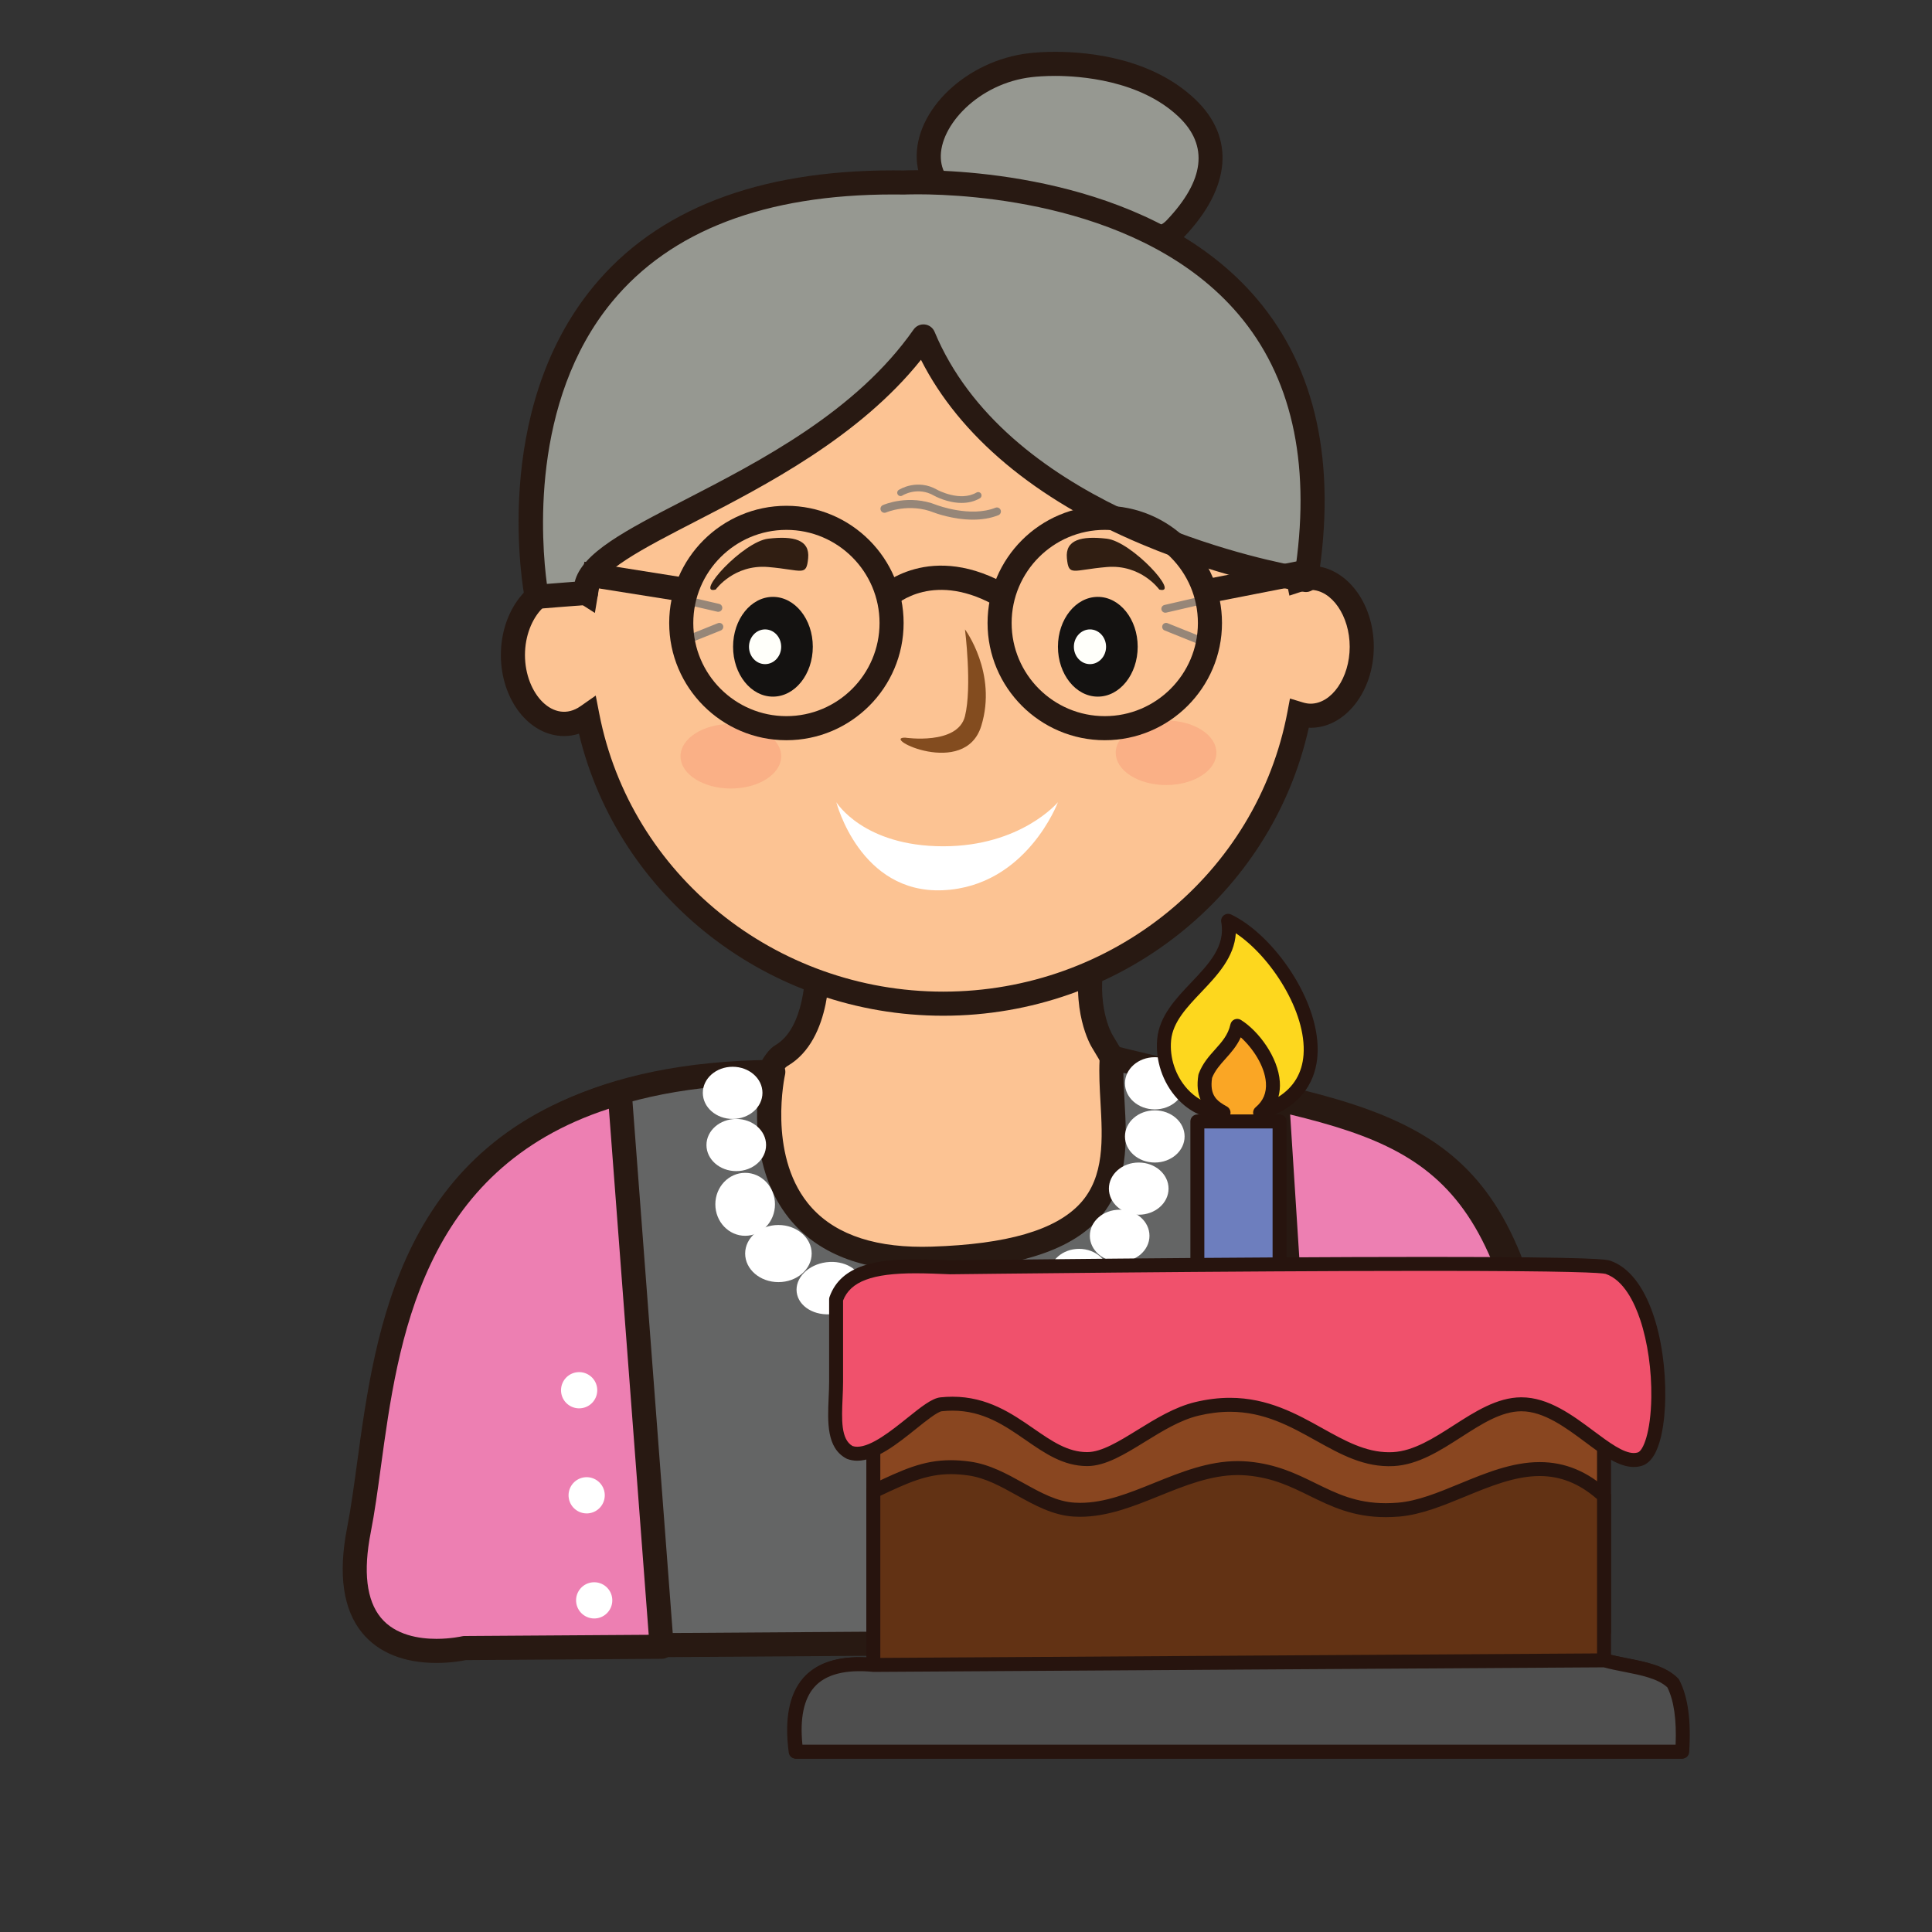 <?xml version="1.0" encoding="utf-8"?>
<!-- Generator: Adobe Illustrator 16.0.0, SVG Export Plug-In . SVG Version: 6.00 Build 0)  -->
<!DOCTYPE svg PUBLIC "-//W3C//DTD SVG 1.1//EN" "http://www.w3.org/Graphics/SVG/1.1/DTD/svg11.dtd">
<svg version="1.1" id="Layer_1" xmlns="http://www.w3.org/2000/svg" xmlns:xlink="http://www.w3.org/1999/xlink" x="0px" y="0px"
	 width="500px" height="500px" viewBox="0 0 500 500" enable-background="new 0 0 500 500" xml:space="preserve">
<rect x="0" y="0" width="500" height="500" fill="#333333" stroke="none"/>
<g id="Layer_1_copy_100">
	<g>
		<g>
			<path fill="#FCC393" d="M211.473,246.897c0,0,1.585,19.937-9.201,26.262c-10.783,6.334-17.142,83.722-17.142,83.722
				l129.825,23.534l-14.168-84.924l-15.559-26.062c0,0-5.138-8.376-2.244-22.533C285.876,232.737,211.372,235.517,211.473,246.897z"
				/>
		</g>
		<g>
			<path fill="#281912" d="M318.754,384.273l-136.962-24.83l0.229-2.821c1.524-18.53,7.371-79.515,18.674-86.152
				c7.435-4.36,8.059-18.319,7.674-23.329l-0.011-0.213c-0.008-1.146,0.332-2.876,2.018-4.576
				c6.396-6.453,28.687-8.175,40.851-8.175c10.155,0,27.992,0.971,33.31,7.483c1.413,1.73,1.933,3.759,1.502,5.862
				c-2.578,12.628,1.678,19.994,1.864,20.298l15.862,26.584l0.099,0.574L318.754,384.273z M188.474,354.316l122.678,22.246
				l-13.344-79.98l-15.254-25.557c-0.218-0.351-5.728-9.564-2.627-24.751c0.033-0.165,0.067-0.317-0.225-0.673
				c-2.04-2.503-11.821-5.193-28.479-5.193c-21.896,0-35.335,4.222-36.622,6.549c0.172,2.78,0.92,22.041-10.761,28.893
				C198.201,279.164,191.581,318.587,188.474,354.316z"/>
		</g>
	</g>
	<g>
		<g>
			<path fill="#FCC393" d="M339.169,149.547c-1.079,0-2.122,0.224-3.127,0.549c-8.583-41.95-46.468-73.57-91.937-73.57
				c-46.662,0-85.246,33.327-92.452,76.929c-1.727-1.103-3.632-1.767-5.657-1.767c-7.319,0-13.252,7.988-13.252,17.836
				c0,9.857,5.933,17.845,13.252,17.845c2.183,0,4.222-0.781,6.038-2.055c8.241,42.376,46.303,74.436,92.071,74.436
				c45.97,0,84.139-32.34,92.157-74.985c0.938,0.284,1.905,0.463,2.906,0.463c7.315,0,13.249-7.992,13.249-17.84
				C352.418,157.535,346.484,149.547,339.169,149.547z"/>
		</g>
		<g>
			<path fill="#281912" d="M244.105,262.871c-45.059,0-84.058-30.458-94.271-72.991c-1.252,0.407-2.537,0.609-3.838,0.609
				c-9.022,0-16.369-9.404-16.369-20.964c0-11.556,7.347-20.956,16.369-20.956c1.117,0,2.224,0.149,3.313,0.449
				c9.199-44.046,48.429-75.61,94.796-75.61c44.965,0,84.131,30.54,94.319,73.046c0.251-0.019,0.498-0.026,0.744-0.026
				c9.026,0,16.368,9.404,16.368,20.96c0,11.75-7.637,21.315-16.824,20.949C329.085,231.706,289.787,262.871,244.105,262.871z
				 M154.175,180.012l0.918,4.708c8.104,41.67,45.542,71.915,89.013,71.915c43.731,0,81.199-30.469,89.094-72.445l0.643-3.415
				l3.32,1.009c0.731,0.221,1.387,0.329,2.007,0.329c5.492,0,10.132-6.744,10.132-14.725s-4.64-14.724-10.132-14.724
				c-0.636,0-1.341,0.13-2.152,0.396l-3.324,1.087l-0.702-3.422c-8.425-41.188-45.806-71.082-88.884-71.082
				c-44.671,0-82.26,31.253-89.378,74.316l-0.77,4.67l-3.987-2.548c-6.862-4.394-14.111,3.557-14.111,13.442
				c0,10.032,7.47,18.08,14.384,13.238L154.175,180.012z"/>
		</g>
	</g>
	<g>
		<path fill="#141211" d="M210.352,167.379c0,7.129-4.621,12.909-10.318,12.909c-5.694,0-10.316-5.78-10.316-12.909
			c0-7.128,4.622-12.908,10.316-12.908C205.73,154.471,210.352,160.251,210.352,167.379z"/>
	</g>
	<g>
		<path fill="#FFFFFA" d="M202.17,167.387c0,2.481-1.864,4.491-4.166,4.491c-2.301,0-4.166-2.01-4.166-4.491
			c0-2.488,1.865-4.498,4.166-4.498C200.306,162.889,202.17,164.899,202.17,167.387z"/>
	</g>
	<g>
		<path fill="#141211" d="M294.432,167.379c0,7.129-4.625,12.909-10.318,12.909c-5.697,0-10.32-5.78-10.32-12.909
			c0-7.128,4.623-12.908,10.32-12.908C289.807,154.471,294.432,160.251,294.432,167.379z"/>
	</g>
	<g>
		<path fill="#FFFFFA" d="M286.249,167.387c0,2.481-1.868,4.491-4.166,4.491c-2.301,0-4.166-2.01-4.166-4.491
			c0-2.488,1.865-4.498,4.166-4.498C284.381,162.889,286.249,164.899,286.249,167.387z"/>
	</g>
	<g>
		<path fill="#834C1F" d="M234.26,190.906c0,0,13.601,2.025,15.476-5.567c1.875-7.592,0-22.45,0-22.45s8.433,11.321,4.214,24.983
			C249.735,201.536,227.767,190.794,234.26,190.906z"/>
	</g>
	<g opacity="0.7">
		<g>
			<path fill="#F9A880" d="M202.17,195.722c0,4.615-5.829,8.347-13.032,8.347c-7.185,0-13.017-3.732-13.017-8.347
				c0-4.617,5.832-8.354,13.017-8.354C196.341,187.369,202.17,191.105,202.17,195.722z"/>
		</g>
	</g>
	<g opacity="0.7">
		<g>
			<path fill="#F9A880" d="M314.801,194.818c0,4.611-5.831,8.351-13.022,8.351c-7.188,0-13.025-3.74-13.025-8.351
				c0-4.618,5.837-8.351,13.025-8.351C308.97,186.468,314.801,190.201,314.801,194.818z"/>
		</g>
	</g>
	<g>
		<path fill="#FFFFFF" d="M216.442,207.615c0,0,6.097,23.789,27.663,22.776c21.565-1.017,29.687-22.776,29.687-22.776
			s-9.526,11.403-29.687,11.403C223.395,219.018,216.442,207.615,216.442,207.615z"/>
	</g>
	<g>
		<path fill="#301E12" d="M185.23,152.573c0,0,4.692-6.583,13.6-5.825c8.914,0.762,9.844,2.533,10.319-2.275
			c0.467-4.809-3.755-5.821-10.319-5.063C192.27,140.172,179.61,154.101,185.23,152.573z"/>
	</g>
	<g>
		<path fill="#301E12" d="M300.021,152.573c0,0-4.688-6.583-13.596-5.825c-8.908,0.762-9.846,2.533-10.312-2.275
			c-0.471-4.809,3.756-5.821,10.312-5.063C292.989,140.172,305.651,154.101,300.021,152.573z"/>
	</g>
	<g>
		<path fill="#646565" d="M200.134,277.407c0,0-11.575,50.026,41.063,48.344c59.329-1.896,45.022-31.62,46.542-52.121
			c0,0-5.437-1.022,43.916,10.364c49.348,11.388,65.293,25.055,72.882,119.954c3.801,27.339-37.197,20.501-37.197,20.501
			l-245.983,1.637c0,0-34.927,8.234-27.335-30.486C101.613,356.88,96.854,278.368,200.134,277.407z"/>
		<path fill="#281912" d="M114.081,429.934c-8.381,0-15.015-2.68-19.192-7.75c-4.958-6.029-6.281-15.176-3.927-27.188
			c0.971-4.955,1.752-10.674,2.577-16.727c5.598-41.065,14.053-103.119,106.562-103.979c0.011,0,0.022,0,0.033,0
			c0.938,0,1.83,0.431,2.424,1.165c0.599,0.74,0.822,1.719,0.613,2.648c-0.048,0.203-4.476,20.263,5.851,33.22
			c6.005,7.532,15.969,11.35,29.618,11.35c0.803,0,1.617-0.011,2.462-0.041c19.559-0.62,32.146-4.292,38.482-11.216
			c6.314-6.9,5.758-16.708,5.221-26.189c-0.205-3.613-0.416-7.338-0.236-10.851c-0.112-0.39-0.148-0.8-0.094-1.211
			c0.226-1.535,1.551-2.679,3.102-2.679c0.189,0,0.55,0.041,0.74,0.078c0.254,0.049,0.496,0.123,0.722,0.229
			c1.912,0.504,10.051,2.484,43.317,10.162c52.488,12.116,67.773,28.758,75.292,122.746c0.899,6.463-0.473,11.943-4.097,16.109
			c-6.127,7.038-17.369,8.512-25.72,8.512c-5.354,0-9.609-0.587-10.723-0.755L121.695,429.2
			C120.688,429.408,117.754,429.934,114.081,429.934z M196.431,280.593c-83.612,2.369-91.171,57.849-96.716,98.521
			c-0.836,6.146-1.628,11.949-2.633,17.087c-1.98,10.092-1.099,17.504,2.622,22.024c3.726,4.524,9.876,5.479,14.377,5.479
			c3.71,0,6.535-0.647,6.565-0.655c0.224-0.048,0.455-0.074,0.691-0.077l245.979-1.637c0.153-0.005,0.358,0.011,0.534,0.041
			c0.041,0.007,4.401,0.717,9.979,0.717c7.054,0,16.432-1.104,21.017-6.369c2.425-2.783,3.276-6.494,2.604-11.344
			c-7.604-95.004-23.452-106.488-70.498-117.347c-20.217-4.663-33.857-7.851-40.217-9.394c0.015,2.305,0.148,4.727,0.291,7.233
			c0.582,10.274,1.24,21.916-6.846,30.752c-7.527,8.228-21.558,12.558-42.888,13.241c-0.907,0.029-1.786,0.045-2.655,0.045
			c-15.659,0-27.271-4.622-34.52-13.733C194.824,303.482,195.497,287.797,196.431,280.593z"/>
	</g>
	<g>
		<path fill="#ED7FB2" d="M160.392,282.829c-63.549,17.981-61.02,80.114-67.506,113.203c-7.592,38.719,27.334,30.486,27.334,30.486
			l51.029-0.341L160.392,282.829z"/>
		<path fill="#281912" d="M112.949,430.367h-0.004c-8.381,0-15.02-2.678-19.193-7.752c-4.961-6.026-6.28-15.174-3.927-27.186
			c0.972-4.953,1.749-10.675,2.575-16.723c4.778-35.064,11.32-83.083,67.146-98.88c0.896-0.259,1.86-0.091,2.631,0.444
			c0.766,0.539,1.251,1.388,1.323,2.32l10.853,143.352c0.07,0.862-0.228,1.707-0.814,2.346c-0.583,0.636-1.408,0.998-2.271,1.006
			l-50.708,0.336C119.552,429.84,116.622,430.367,112.949,430.367z M157.578,286.938c-48.525,15.764-54.563,60.057-58.998,92.605
			c-0.837,6.148-1.629,11.952-2.639,17.086c-1.976,10.096-1.095,17.505,2.624,22.025c3.729,4.527,9.879,5.477,14.38,5.477h0.004
			c3.706,0,6.531-0.643,6.562-0.648c0.22-0.05,0.455-0.079,0.687-0.083l47.688-0.317L157.578,286.938z"/>
	</g>
	<g>
		<path fill="#ED7FB2" d="M339.498,425.062l26.706-0.181c0,0,40.998,6.834,37.197-20.501
			c-7.587-94.898-23.534-108.566-72.886-119.954L339.498,425.062z"/>
		<path fill="#281912" d="M376.691,428.76c-5.354,0-9.609-0.59-10.724-0.758l-26.456,0.175c-0.004,0-0.012,0-0.012,0
			c-1.646,0-3.011-1.276-3.119-2.917l-8.975-140.635c-0.063-0.982,0.344-1.936,1.092-2.574c0.75-0.636,1.763-0.882,2.72-0.66
			c52.489,12.111,67.774,28.752,75.287,122.744c0.904,6.465-0.463,11.944-4.095,16.114
			C396.292,427.281,385.046,428.76,376.691,428.76z M366.204,421.762c0.172,0,0.339,0.02,0.508,0.046
			c0.045,0.009,4.405,0.718,9.979,0.718c7.062,0,16.436-1.103,21.02-6.371c2.426-2.782,3.277-6.493,2.604-11.344
			c-7.38-92.205-22.526-105.74-66.423-116.381l8.522,133.493l23.767-0.161C366.188,421.762,366.196,421.762,366.204,421.762z"/>
	</g>
	<g>
		<path fill="#FFFFFF" d="M145.204,360.126c0.187,2.586,2.428,4.528,5.014,4.341c2.582-0.183,4.524-2.428,4.338-5.01
			c-0.183-2.582-2.425-4.523-5.01-4.341C146.964,355.299,145.021,357.545,145.204,360.126z"/>
	</g>
	<g>
		<path fill="#FFFFFF" d="M147.154,387.318c0.183,2.578,2.429,4.524,5.011,4.342c2.581-0.188,4.523-2.432,4.338-5.014
			s-2.429-4.523-5.011-4.342C148.911,382.491,146.968,384.734,147.154,387.318z"/>
	</g>
	<g>
		<path fill="#FFFFFF" d="M149.101,414.502c0.187,2.583,2.429,4.528,5.015,4.346c2.578-0.186,4.521-2.432,4.334-5.014
			c-0.18-2.581-2.425-4.523-5.007-4.338C150.856,409.68,148.914,411.921,149.101,414.502z"/>
	</g>
	<g>
		<path fill="#FFFFFF" d="M360.354,360.126c-0.188,2.586-2.429,4.528-5.011,4.341c-2.578-0.183-4.521-2.428-4.338-5.01
			c0.188-2.582,2.429-4.523,5.011-4.341C358.597,355.299,360.536,357.545,360.354,360.126z"/>
	</g>
	<g>
		<path fill="#FFFFFF" d="M358.406,387.318c-0.187,2.578-2.424,4.524-5.006,4.342c-2.586-0.188-4.524-2.432-4.34-5.014
			c0.186-2.582,2.427-4.523,5.008-4.342C356.65,382.491,358.594,384.734,358.406,387.318z"/>
	</g>
	<g>
		<path fill="#FFFFFF" d="M356.46,414.502c-0.183,2.583-2.429,4.528-5.006,4.346c-2.582-0.186-4.525-2.432-4.338-5.014
			c0.183-2.581,2.424-4.523,5.006-4.338C354.703,409.68,356.643,411.921,356.46,414.502z"/>
	</g>
	<g>
		<path fill="#969891" d="M269.508,57.185c-46.128-0.621-30.076-37.202-2.844-40.318c8.706-0.997,28.388-0.452,40.53,11.108
			c12.143,11.563,3.542,24.308-3.013,31.197C297.623,66.058,287.583,57.423,269.508,57.185z"/>
		<path fill="#281912" d="M297.648,64.948c-3.058,0-6.359-0.837-10.186-1.808c-5.085-1.285-10.843-2.746-17.997-2.84
			c-28.224-0.377-31.927-13.405-32.207-18.987c-0.643-12.83,12.932-25.697,29.05-27.543c2.045-0.235,4.383-0.359,6.758-0.359
			c8.722,0,25.029,1.599,36.271,12.307c10.335,9.834,9.273,22.81-2.898,35.602C304.115,63.764,301.239,64.948,297.648,64.948z
			 M273.066,19.646c-2.711,0-4.784,0.172-6.047,0.317c-13.772,1.573-23.958,12.599-23.531,21.035
			c0.398,7.969,10.139,12.856,26.06,13.069c7.891,0.104,14.294,1.726,19.442,3.03c3.423,0.866,6.378,1.614,8.657,1.614
			c1.895,0,3.131-0.489,4.276-1.688c9.856-10.361,10.906-19.376,3.117-26.793C295.007,20.678,279.338,19.646,273.066,19.646z"/>
	</g>
	<g>
		<path fill="#969891" d="M151.653,153.455c-1.895-15.573,59.675-26.853,87.337-66.385c21.479,51.594,98.977,63.026,98.977,63.026
			C355.556,41.003,233.938,47.235,233.938,47.235c-116.301-1.797-95.034,107.236-95.034,107.236
			C138.883,154.422,151.653,153.455,151.653,153.455z"/>
		<path fill="#281912" d="M138.896,157.591c-1.468,0-2.768-1.043-3.052-2.526c-0.385-1.958-9.049-48.413,17.739-80.922
			c16.433-19.936,42.515-30.046,77.53-30.046c0.911,0,1.849,0.007,2.771,0.022c0.367-0.019,1.626-0.067,3.61-0.067
			c13.941,0,61.479,2.396,87.711,33.196c15.434,18.125,20.761,42.798,15.837,73.349c-0.272,1.681-1.846,2.843-3.53,2.585
			c-0.811-0.119-20.021-3.026-42.193-12.382c-27.407-11.563-46.981-27.973-56.968-47.678
			c-15.954,19.978-40.325,32.539-58.438,41.876c-13.245,6.822-25.754,13.267-25.167,18.079c0.104,0.848-0.146,1.696-0.684,2.354
			c-0.541,0.658-1.326,1.065-2.175,1.132c-4.379,0.333-11.515,0.885-12.485,0.986c-0.038,0.004-0.079,0.011-0.12,0.015
			C139.155,157.583,139.027,157.591,138.896,157.591z M231.114,50.328c-33.055,0-57.511,9.341-72.702,27.76
			c-21.364,25.904-18.256,62.735-16.877,73.028l7.218-0.564c1.854-7.465,13.249-13.338,28.306-21.099
			c19.84-10.226,44.532-22.951,59.379-44.169c0.65-0.934,1.757-1.438,2.893-1.312c1.129,0.124,2.101,0.852,2.537,1.898
			c18.181,43.672,79.099,57.829,93.491,60.602c3.783-27.207-1.224-49.124-14.897-65.178c-24.501-28.772-69.698-31.007-82.965-31.007
			c-2.142,0-3.355,0.06-3.404,0.06C232.963,50.336,232.025,50.328,231.114,50.328z"/>
	</g>
	<g>
		<ellipse fill="#FFFFFF" cx="190.546" cy="296.334" rx="7.715" ry="6.751"/>
	</g>
	<g>
		<ellipse fill="#FFFFFF" cx="192.847" cy="311.675" rx="7.717" ry="8.148"/>
	</g>
	<g>
		<ellipse fill="#FFFFFF" cx="201.453" cy="324.419" rx="8.608" ry="7.392"/>
	</g>
	<g>
		<path fill="#FFFFFF" d="M223.23,332.27c0.471,3.698-2.955,7.188-7.659,7.793c-4.703,0.605-8.907-1.904-9.382-5.604
			c-0.474-3.695,2.955-7.189,7.663-7.791C218.553,326.064,222.752,328.57,223.23,332.27z"/>
	</g>
	<g>
		<path fill="#FFFFFF" d="M240.04,336.708c0,3.729-3.755,6.751-8.385,6.751c-4.629,0-8.38-3.021-8.38-6.751
			c0-3.733,3.751-6.756,8.38-6.756C236.285,329.953,240.04,332.975,240.04,336.708z"/>
	</g>
	<g>
		<path fill="#FFFFFF" d="M256.58,336.708c0,3.729-3.451,6.751-7.719,6.751c-4.256,0-7.716-3.021-7.716-6.751
			c0-3.733,3.46-6.756,7.716-6.756C253.129,329.953,256.58,332.975,256.58,336.708z"/>
	</g>
	<g>
		<path fill="#FFFFFF" d="M286.98,329.953c0,3.729-3.455,6.756-7.715,6.756c-4.264,0-7.719-3.027-7.719-6.756
			s3.455-6.751,7.719-6.751C283.525,323.202,286.98,326.225,286.98,329.953z"/>
	</g>
	<g>
		<path fill="#FFFFFF" d="M297.484,319.824c0,3.729-3.457,6.752-7.715,6.752c-4.265,0-7.721-3.021-7.721-6.752
			c0-3.729,3.456-6.754,7.721-6.754C294.027,313.07,297.484,316.096,297.484,319.824z"/>
	</g>
	<g>
		<path fill="#FFFFFF" d="M302.419,307.619c0,3.729-3.456,6.751-7.718,6.751c-4.264,0-7.721-3.022-7.721-6.751
			c0-3.733,3.457-6.756,7.721-6.756C298.963,300.863,302.419,303.885,302.419,307.619z"/>
	</g>
	<g>
		<path fill="#FFFFFF" d="M306.574,294.111c0,3.729-3.456,6.752-7.715,6.752c-4.264,0-7.721-3.022-7.721-6.752
			c0-3.731,3.457-6.754,7.721-6.754C303.118,287.357,306.574,290.379,306.574,294.111z"/>
	</g>
	<g>
		<path fill="#FFFFFF" d="M306.574,280.359c0,3.729-3.456,6.75-7.715,6.75c-4.264,0-7.721-3.021-7.721-6.75
			c0-3.729,3.457-6.756,7.721-6.756C303.118,273.604,306.574,276.63,306.574,280.359z"/>
	</g>
	<g>
		<path fill="#FFFFFF" d="M197.324,282.829c0,3.729-3.456,6.751-7.715,6.751c-4.268,0-7.72-3.021-7.72-6.751s3.452-6.751,7.72-6.751
			C193.868,276.078,197.324,279.1,197.324,282.829z"/>
	</g>
	<g>
		<ellipse fill="#FFFFFF" cx="265.732" cy="334.567" rx="7.717" ry="6.751"/>
	</g>
	<g opacity="0.7">
		<path fill="#6B6C6C" d="M185.888,158.338c-0.074,0-0.153-0.003-0.231-0.026l-9.009-2.078c-0.557-0.131-0.907-0.684-0.78-1.244
			c0.13-0.562,0.691-0.904,1.244-0.781l9.008,2.078c0.561,0.131,0.908,0.688,0.781,1.248
			C186.788,158.017,186.361,158.338,185.888,158.338z"/>
	</g>
	<g opacity="0.7">
		<path fill="#6B6C6C" d="M177.791,166.606c-0.403,0-0.784-0.239-0.945-0.635c-0.205-0.52,0.045-1.113,0.564-1.323l8.384-3.37
			c0.513-0.202,1.114,0.041,1.318,0.564c0.21,0.52-0.044,1.11-0.563,1.319l-8.381,3.37
			C178.045,166.584,177.919,166.606,177.791,166.606z"/>
	</g>
	<g opacity="0.7">
		<path fill="#6B6C6C" d="M301.575,158.573c-0.464,0-0.881-0.317-0.99-0.784c-0.127-0.546,0.217-1.091,0.763-1.218l8.803-2.032
			c0.553-0.135,1.092,0.213,1.219,0.758c0.126,0.545-0.214,1.095-0.759,1.218l-8.804,2.033
			C301.729,158.566,301.65,158.573,301.575,158.573z"/>
	</g>
	<g opacity="0.7">
		<path fill="#6B6C6C" d="M310.168,166.606c-0.127,0-0.258-0.022-0.381-0.075l-8.38-3.37c-0.521-0.209-0.773-0.799-0.562-1.319
			c0.205-0.523,0.799-0.776,1.318-0.564l8.381,3.37c0.52,0.209,0.771,0.803,0.564,1.323
			C310.949,166.368,310.568,166.606,310.168,166.606z"/>
	</g>
	<g opacity="0.7">
		<path fill="#6B6C6C" d="M251.787,134.486c-5.22,0-9.819-1.737-10.092-1.842c-6.427-2.571-12.311-0.045-12.367-0.023
			c-0.526,0.235-1.14-0.004-1.371-0.527c-0.231-0.527,0.004-1.136,0.526-1.371c0.27-0.12,6.718-2.918,13.971-0.015
			c0.074,0.03,8.704,3.277,15.157,0.695c0.529-0.213,1.136,0.045,1.349,0.575c0.217,0.535-0.045,1.14-0.575,1.353
			C256.255,134.18,253.969,134.486,251.787,134.486z"/>
	</g>
	<g opacity="0.7">
		<path fill="#6B6C6C" d="M248.868,130.156c-3.702,0-6.949-1.774-7.14-1.883c-4.289-2.489-8.159-0.052-8.197-0.026
			c-0.407,0.257-0.938,0.138-1.191-0.262c-0.262-0.4-0.146-0.934,0.253-1.192c0.198-0.126,4.809-3.022,9.992-0.022
			c0.041,0.026,5.843,3.175,10.133,0.695c0.411-0.239,0.94-0.101,1.185,0.314c0.234,0.411,0.097,0.938-0.317,1.177
			C252.062,129.838,250.427,130.156,248.868,130.156z"/>
	</g>
	<g>
		<g>
			<path fill="#281912" d="M258.52,157.288c-16.692-9.953-26.677-0.818-27.091-0.426l-4.33-4.484
				c0.55-0.53,13.678-12.923,34.616-0.444L258.52,157.288z"/>
		</g>
		<g>
			<polygon fill="#281912" points="312.262,156.197 311.062,150.081 337.073,144.992 338.272,151.108 			"/>
		</g>
		<g>
			
				<rect x="150.624" y="147.536" transform="matrix(-0.988 -0.157 0.157 -0.988 302.543 325.175)" fill="#281912" width="26.95" height="6.234"/>
		</g>
		<g>
			<path fill="#281912" d="M203.521,191.568c-16.723,0-30.334-13.607-30.334-30.334c0-16.73,13.611-30.334,30.334-30.334
				c16.728,0,30.335,13.604,30.335,30.334C233.856,177.961,220.249,191.568,203.521,191.568z M203.521,137.131
				c-13.285,0-24.098,10.812-24.098,24.102s10.812,24.103,24.098,24.103c13.291,0,24.104-10.812,24.104-24.103
				C227.625,147.944,216.812,137.131,203.521,137.131z"/>
		</g>
		<g>
			<path fill="#281912" d="M285.913,191.568c-16.728,0-30.334-13.607-30.334-30.334c0-16.73,13.606-30.334,30.334-30.334
				c16.729,0,30.338,13.604,30.338,30.334C316.251,177.961,302.644,191.568,285.913,191.568z M285.913,137.131
				c-13.29,0-24.103,10.812-24.103,24.102s10.812,24.103,24.103,24.103c13.294,0,24.103-10.812,24.103-24.103
				C310.016,147.944,299.207,137.131,285.913,137.131z"/>
		</g>
	</g>
	<g>
		<g>
			<g>
				<ellipse fill="#FAA625" cx="320.209" cy="278.506" rx="9.981" ry="17.713"/>
			</g>
			<g>
				<path fill="#27140E" d="M320.211,296.48c-5.646,0-10.241-8.062-10.241-17.975c0-9.908,4.597-17.968,10.241-17.968
					c5.642,0,10.238,8.06,10.238,17.968C330.449,288.418,325.853,296.48,320.211,296.48z M320.211,261.05
					c-5.365,0-9.722,7.831-9.722,17.456c0,9.624,4.355,17.455,9.722,17.455c5.361,0,9.718-7.831,9.718-17.455
					C329.929,268.881,325.572,261.05,320.211,261.05z"/>
			</g>
		</g>
		<g>
			<g>
				<path fill="#6D7EBE" d="M309.877,328.092c0-12.621,0-25.24,0-37.861c7.088,0,14.179,0,21.271,0c0,12.153,0,25.424,0,37.578
					L309.877,328.092z"/>
			</g>
			<g>
				<path fill="#27140E" d="M309.877,329.9c-0.479,0-0.934-0.188-1.273-0.522c-0.345-0.34-0.534-0.803-0.534-1.285V290.23
					c0-0.998,0.807-1.81,1.809-1.81h21.271c0.999,0,1.81,0.812,1.81,1.81v37.578c0,0.986-0.797,1.793-1.782,1.805l-21.273,0.287
					C309.893,329.9,309.885,329.9,309.877,329.9z M311.682,292.035v34.229l17.661-0.236v-33.991L311.682,292.035L311.682,292.035z"
					/>
			</g>
		</g>
		<g>
			<g>
				<rect x="226.014" y="354.361" fill="#894620" width="189.108" height="67.974"/>
			</g>
			<g>
				<path fill="#27140E" d="M415.122,424.139H226.014c-0.997,0-1.808-0.812-1.808-1.805v-67.973c0-0.994,0.811-1.801,1.808-1.801
					h189.108c0.998,0,1.808,0.807,1.808,1.801v67.973C416.93,423.328,416.12,424.139,415.122,424.139z M227.822,420.529h185.491
					V356.17H227.822V420.529z"/>
			</g>
		</g>
		<g>
			<g>
				<path fill="#F0516C" d="M245.932,327.977c-13.162-0.561-26.258-1.047-29.546,8.271c0,6.266,0,13.868,0,21.273
					c0,7.08-1.647,15.605,3.501,18.353c7.263,2.784,19.2-11.963,23.68-12.44c18.05-1.922,25.033,14.193,37.826,14.183
					c8.015-0.009,17.747-10.462,28.364-13.003c23.938-5.733,34.105,13.881,50.82,13.003c11.803-0.62,21.789-14.115,33.095-14.183
					c12.416-0.074,23.072,16.551,30.731,14.183c7.657-2.368,6.89-44.47-8.272-49.64
					C410.325,325.997,245.932,327.977,245.932,327.977z"/>
			</g>
			<g>
				<path fill="#27140E" d="M422.838,379.652L422.838,379.652c-3.949,0-7.929-2.971-12.539-6.407
					c-5.036-3.751-10.742-8.007-16.545-8.007h-0.07c-5.175,0.029-10.202,3.262-15.526,6.685c-5.484,3.523-11.153,7.165-17.485,7.498
					c-7.569,0.394-13.693-3.016-20.176-6.629c-6.55-3.649-13.322-7.423-22.187-7.423c-2.618,0-5.354,0.337-8.134,1.001
					c-4.748,1.136-9.394,4.001-13.879,6.771c-5.234,3.225-10.179,6.273-14.904,6.28c-6.199,0-10.943-3.276-15.966-6.752
					c-5.397-3.731-10.979-7.592-18.92-7.592c-0.896,0-1.819,0.053-2.75,0.149c-1.154,0.123-4.188,2.557-6.623,4.51
					c-4.85,3.89-10.347,8.295-15.274,8.295c-0.927,0-1.809-0.161-2.618-0.467c-0.071-0.03-0.139-0.061-0.206-0.096
					c-5.149-2.75-4.856-9.373-4.581-15.777c0.063-1.394,0.123-2.832,0.123-4.168v-21.274c0-0.205,0.034-0.406,0.105-0.603
					c3.026-8.578,12.932-9.731,22.219-9.731c3.026,0,6.229,0.134,9.056,0.254c2.258-0.026,74.146-0.878,123.467-0.878
					c44.424,0,46.432,0.684,47.29,0.979c10.095,3.441,14.462,20.773,14.253,35.428c-0.069,4.768-0.792,16.023-6.028,17.642
					C424.265,379.547,423.562,379.652,422.838,379.652z M393.754,361.625c6.998,0,13.22,4.637,18.701,8.725
					c3.927,2.926,7.633,5.693,10.383,5.693l0,0c0.365,0,0.705-0.052,1.03-0.152c1.368-0.426,3.355-5.127,3.49-14.246
					c0.101-6.982-0.938-14.291-2.852-20.041c-1.514-4.559-4.301-10.33-8.964-11.918c-1.054-0.287-8.488-0.785-46.12-0.785
					c-49.84,0-122.74,0.871-123.47,0.881c-0.03,0-0.063,0-0.097-0.002c-2.806-0.116-5.989-0.25-8.956-0.25
					c-11.168,0-16.798,2.109-18.711,7.041v20.953c0,1.42-0.063,2.896-0.127,4.322c-0.238,5.475-0.464,10.648,2.574,12.383
					c0.37,0.129,0.773,0.189,1.222,0.189c3.658,0,8.848-4.158,13.018-7.502c3.516-2.816,6.292-5.044,8.504-5.28
					c1.049-0.11,2.1-0.167,3.126-0.167c9.064,0,15.395,4.374,20.977,8.23c4.74,3.277,8.836,6.109,13.891,6.109
					c3.722-0.006,8.238-2.789,13.025-5.744c4.729-2.918,9.627-5.933,14.937-7.207c3.053-0.731,6.075-1.103,8.975-1.103
					c9.801,0,17.313,4.188,23.946,7.888c5.716,3.185,11.118,6.194,17.228,6.194c0.332,0,0.666-0.008,1.002-0.026
					c5.372-0.279,10.633-3.662,15.717-6.927c5.526-3.549,11.24-7.222,17.46-7.26L393.754,361.625L393.754,361.625z"/>
			</g>
		</g>
		<g>
			<g>
				<path fill="#623214" d="M415.122,387.146c0,14.183,0,28.369,0,42.548c6.184,1.704,13.799,1.963,17.729,5.911
					c2.282,4.411,2.821,10.576,2.365,17.729c-76.432,0-152.862,0-229.295,0c-2.179-16.361,4.401-23.965,20.093-22.456
					c0-14.971,0-29.94,0-44.913c9.688-4.583,15.222-7.271,24.82-5.908c9.928,1.399,17.527,10.068,27.188,10.635
					c15.168,0.896,28.795-12.111,44.908-10.635c15.868,1.448,21.178,12.107,39.003,10.635
					C378.638,389.314,396.729,370.236,415.122,387.146z"/>
			</g>
			<g>
				<path fill="#27140E" d="M435.216,455.138H205.921c-0.907,0-1.67-0.668-1.79-1.564c-1.154-8.668,0.102-15.157,3.726-19.298
					c3.131-3.575,7.988-5.388,14.44-5.388c0.617,0,1.255,0.015,1.909,0.048v-42.971c0-0.697,0.407-1.332,1.039-1.632l0.347-0.165
					c7.988-3.777,13.264-6.271,20.501-6.271c1.599,0,3.231,0.123,4.995,0.369c5.1,0.721,9.527,3.185,13.812,5.563
					c4.431,2.462,8.619,4.79,13.223,5.058c0.463,0.03,0.936,0.047,1.408,0.047c6.441,0,12.644-2.512,19.212-5.168
					c6.848-2.769,13.928-5.635,21.61-5.635c0.919,0,1.838,0.045,2.74,0.123c7.324,0.672,12.461,3.195,17.431,5.635
					c5.381,2.637,10.462,5.137,18.12,5.137l0,0c1.014,0,2.074-0.049,3.144-0.133c5.089-0.424,10.375-2.599,15.973-4.91
					c6.672-2.75,13.569-5.594,20.712-5.594c6.584,0,12.432,2.43,17.871,7.432c0.37,0.341,0.586,0.822,0.586,1.326v41.146
					c1.29,0.307,2.646,0.575,3.965,0.837c4.929,0.964,10.021,1.969,13.238,5.201c0.126,0.131,0.238,0.28,0.321,0.444
					c2.249,4.349,3.089,10.458,2.562,18.674C436.957,454.402,436.168,455.138,435.216,455.138z M207.527,451.525h225.974
					c0.272-6.516-0.427-11.385-2.126-14.833c-2.479-2.31-6.897-3.18-11.176-4.021c-1.85-0.366-3.758-0.74-5.556-1.232
					c-0.784-0.217-1.331-0.927-1.331-1.745v-41.74c-4.568-4.005-9.43-5.956-14.841-5.956c-6.426,0-12.988,2.71-19.338,5.329
					c-5.604,2.31-11.398,4.698-17.048,5.166c-1.17,0.095-2.324,0.146-3.441,0.146l0,0c-8.495,0-14.196-2.802-19.712-5.507
					c-4.891-2.403-9.509-4.671-16.166-5.278c-0.793-0.071-1.604-0.108-2.414-0.108c-6.979,0-13.728,2.729-20.258,5.369
					c-6.595,2.667-13.42,5.428-20.563,5.428c-0.541,0-1.088-0.015-1.622-0.049c-5.421-0.316-10.169-2.958-14.765-5.507
					c-4.178-2.323-8.123-4.518-12.562-5.141c-1.595-0.229-3.063-0.341-4.49-0.341c-6.232,0-11.104,2.216-18.271,5.604v43.77
					c0,0.509-0.221,0.994-0.598,1.334c-0.373,0.344-0.878,0.513-1.383,0.464c-7.196-0.694-12.352,0.646-15.269,3.979
					C207.872,439.742,206.848,444.744,207.527,451.525z"/>
			</g>
		</g>
		<g>
			<g>
				<path fill="#4E4E4E" d="M226.152,430.878c-15.692-1.509-22.264,6.095-20.09,22.456c76.432,0,152.863,0,229.295,0
					c0.455-7.152-0.078-13.317-2.365-17.729c-3.93-3.948-11.549-4.207-17.732-5.911L226.152,430.878z"/>
			</g>
			<g>
				<path fill="#27140E" d="M435.357,455.138H206.062c-0.904,0-1.673-0.668-1.793-1.564c-1.151-8.668,0.104-15.162,3.729-19.298
					c3.714-4.244,9.83-5.996,18.236-5.2l189.018-1.186c0.173-0.004,0.329,0.022,0.487,0.067c1.674,0.456,3.516,0.818,5.297,1.173
					c4.929,0.964,10.021,1.969,13.232,5.201c0.137,0.131,0.239,0.28,0.326,0.444c2.252,4.349,3.089,10.452,2.562,18.674
					C437.099,454.402,436.311,455.138,435.357,455.138z M207.666,451.525h225.98c0.269-6.516-0.432-11.389-2.128-14.833
					c-2.479-2.31-6.899-3.18-11.178-4.022c-1.768-0.345-3.587-0.702-5.312-1.167l-188.865,1.182c-0.06,0-0.119,0-0.179-0.008
					c-7.2-0.694-12.353,0.646-15.27,3.979C208.009,439.742,206.985,444.744,207.666,451.525z"/>
			</g>
		</g>
		<g>
			<g>
				<path fill="#FDD71E" d="M317.836,238.304c15.176,7.204,34.877,41.445,8.271,49.643c7.967-6.674-0.077-18.809-5.91-22.459
					c-1.268,5.824-6.336,7.851-8.271,13.003c-0.908,5.639,1.666,7.784,4.728,9.456c-9.584,0.062-16.237-9.744-15.368-18.912
					C302.408,257.277,320.219,251.352,317.836,238.304z"/>
			</g>
			<g>
				<path fill="#27140E" d="M316.564,289.755c-4.479,0-8.714-1.946-11.927-5.481c-3.751-4.121-5.676-9.885-5.151-15.406
					c0.567-5.938,4.771-10.361,8.833-14.635c4.564-4.812,8.88-9.356,7.737-15.604c-0.124-0.666,0.138-1.345,0.677-1.752
					c0.538-0.418,1.263-0.494,1.876-0.206c10.938,5.197,23.354,22.647,22.349,36.528c-0.403,5.628-3.217,13.055-14.316,16.474
					c-0.821,0.255-1.707-0.108-2.117-0.862c-0.411-0.754-0.231-1.692,0.426-2.246c1.977-1.658,2.851-3.739,2.668-6.366
					c-0.309-4.438-3.546-9.082-6.506-11.739c-1.021,2.275-2.552,3.98-3.941,5.533c-1.396,1.562-2.724,3.037-3.489,4.97
					c-0.681,4.543,1.247,5.993,3.837,7.401c0.723,0.396,1.084,1.229,0.886,2.025c-0.201,0.799-0.918,1.358-1.74,1.366H316.564z
					 M319.83,241.524c-0.388,6.232-4.864,10.951-8.893,15.192c-3.812,4.009-7.405,7.794-7.854,12.494
					c-0.435,4.528,1.146,9.25,4.226,12.64c1.021,1.117,2.158,2.032,3.39,2.728c-0.71-1.621-0.99-3.681-0.562-6.374
					c0.021-0.115,0.053-0.235,0.099-0.348c0.992-2.645,2.645-4.49,4.242-6.272c1.73-1.929,3.359-3.747,3.953-6.476
					c0.128-0.58,0.523-1.053,1.062-1.281c0.545-0.229,1.166-0.176,1.658,0.131c4.606,2.889,9.632,9.654,10.068,15.994
					c0.095,1.38-0.028,2.689-0.365,3.916c3.976-2.516,6.157-6.172,6.502-10.926C338.152,261.898,328.921,247.581,319.83,241.524z"/>
			</g>
		</g>
	</g>
</g>
</svg>
